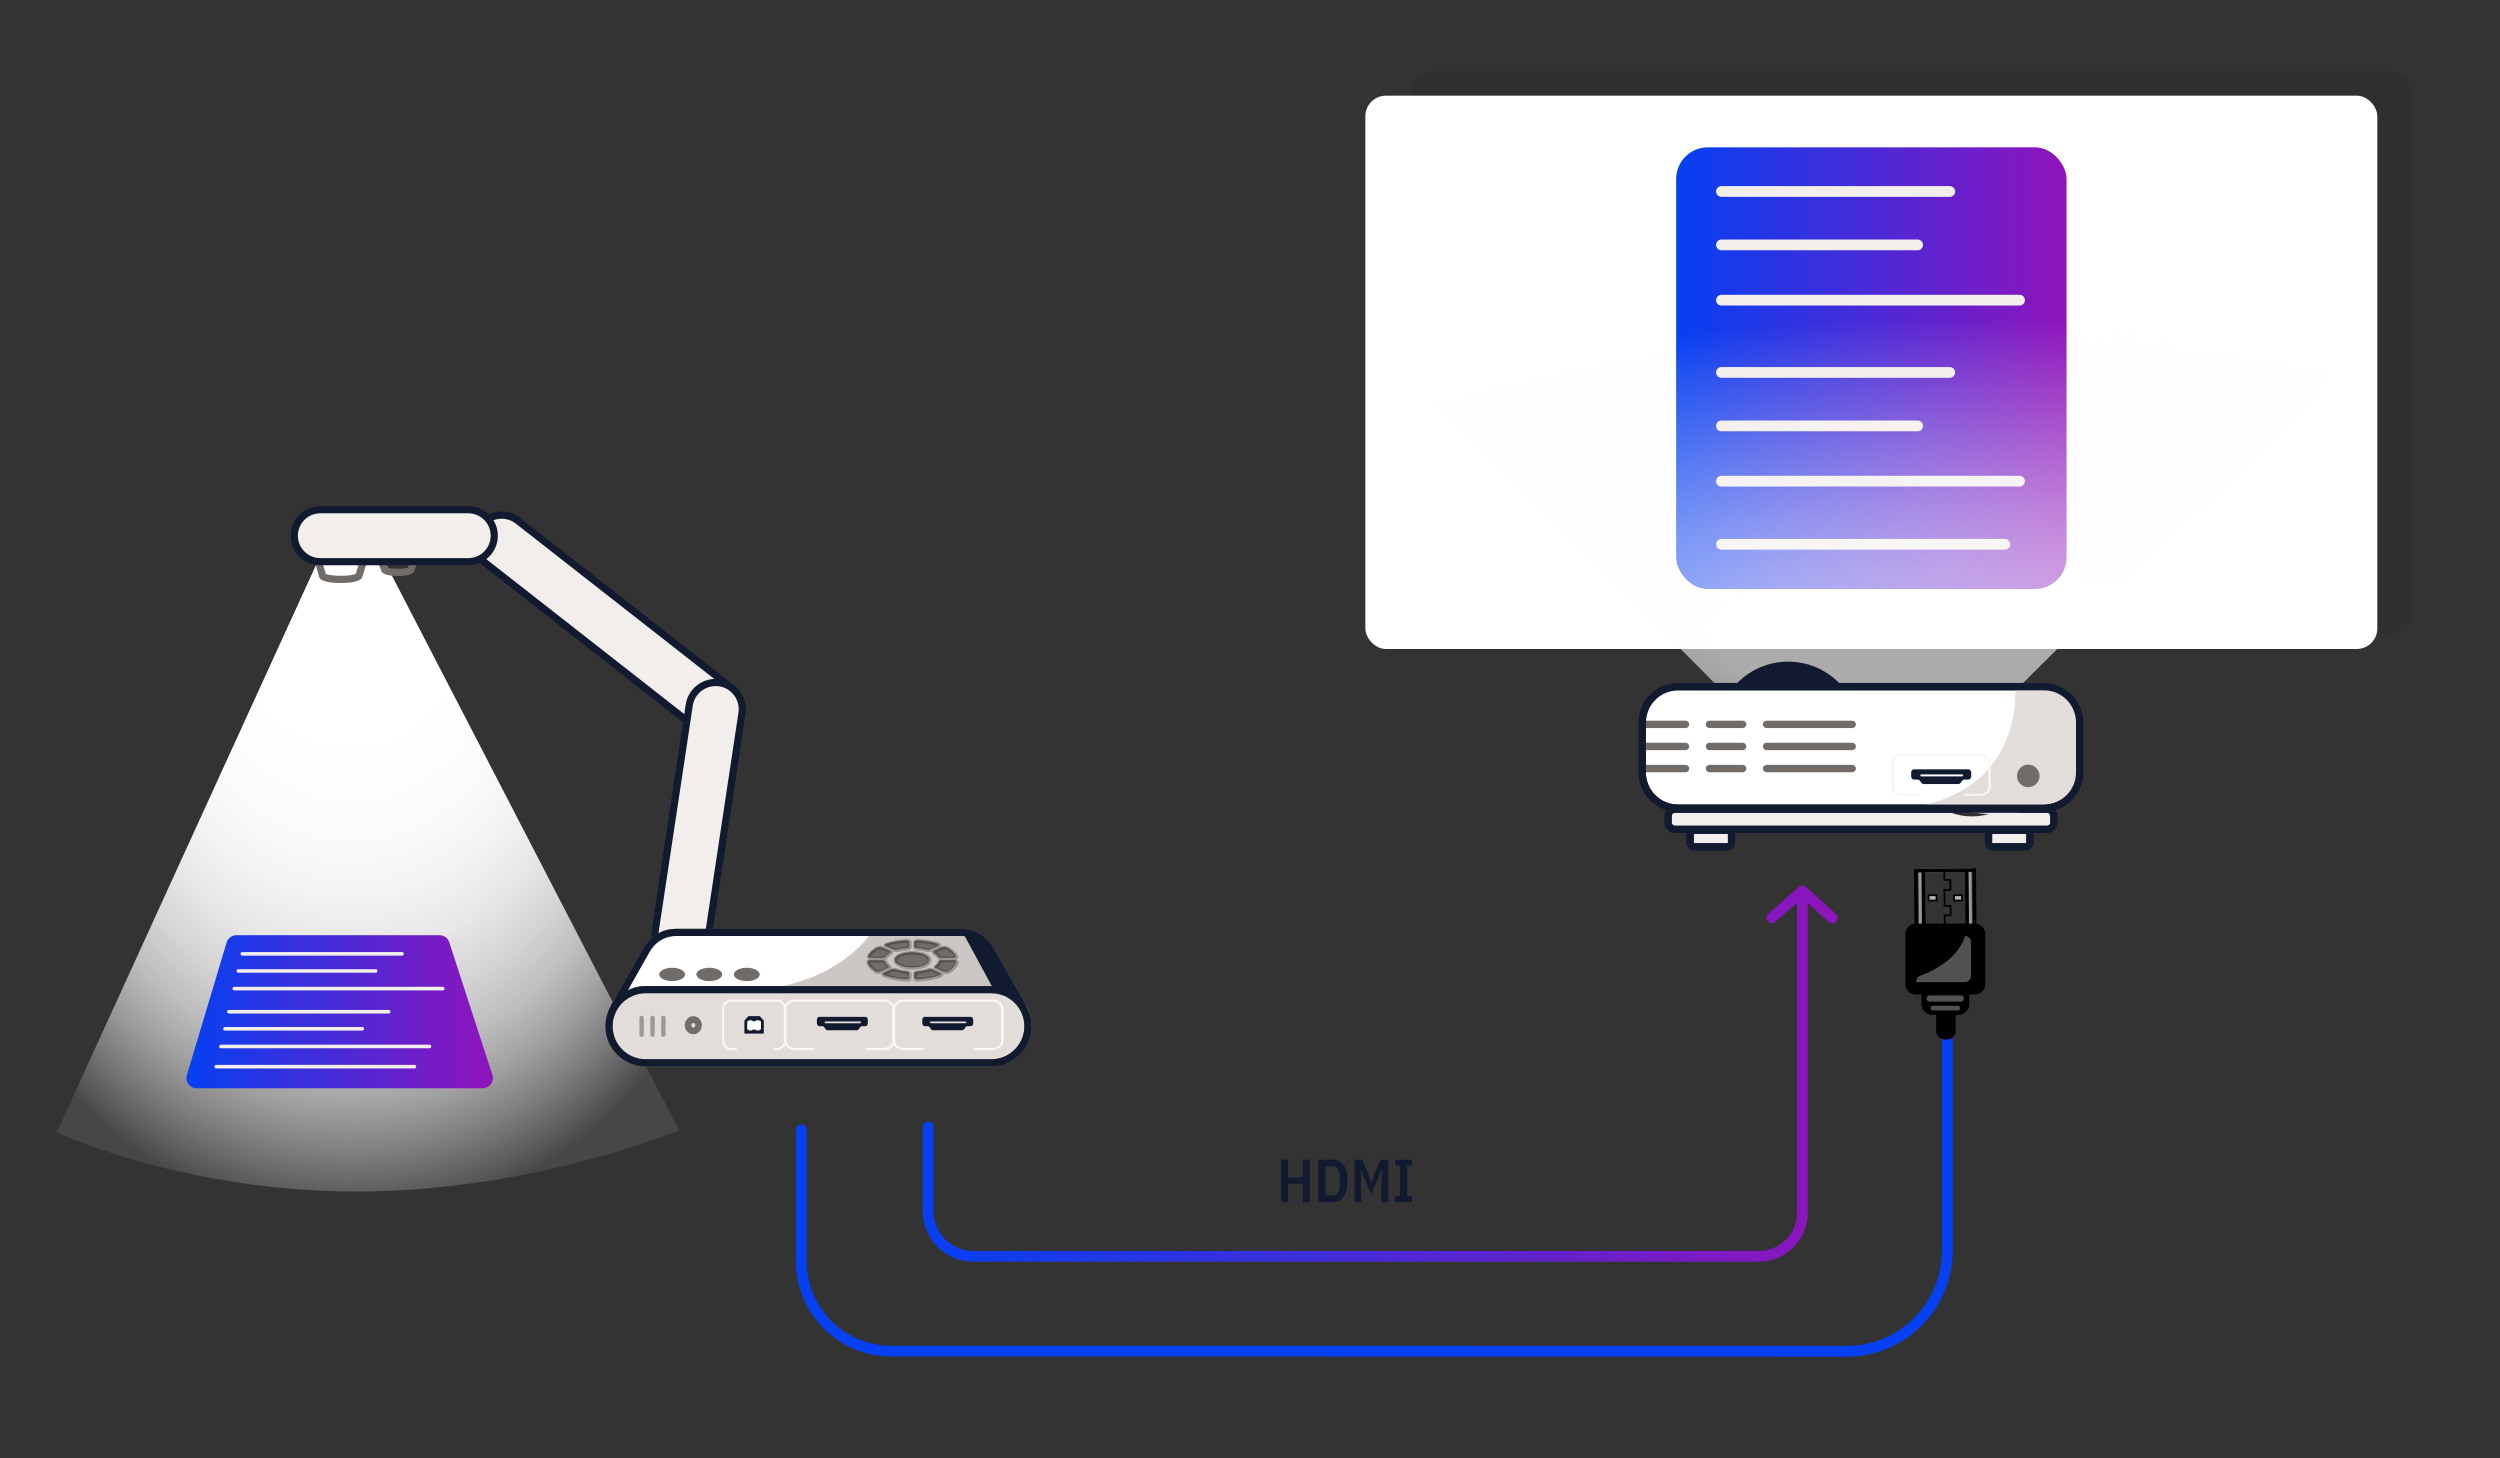 <?xml version="1.0" encoding="UTF-8"?>
<svg id="USB_verbindung_mit_Computer" data-name="USB verbindung mit Computer" xmlns="http://www.w3.org/2000/svg" xmlns:xlink="http://www.w3.org/1999/xlink" viewBox="0 0 697.4 406.81">
  <rect x="0" y="0" width="697.4" height="406.81" fill="#333333" stroke="none"/>
  <defs>
    <style>
      .cls-1 {
        fill: url(#Neues_Verlaufsfeld_2-2);
      }

      .cls-1, .cls-2, .cls-3, .cls-4, .cls-5, .cls-6, .cls-7, .cls-8, .cls-9, .cls-10, .cls-11, .cls-12, .cls-13, .cls-14, .cls-15, .cls-16, .cls-17, .cls-18 {
        stroke-width: 0px;
      }

      .cls-2 {
        fill: url(#Unbenannter_Verlauf_22-2);
        opacity: .59;
      }

      .cls-3 {
        opacity: .1;
      }

      .cls-3, .cls-12 {
        fill: #121a30;
      }

      .cls-4 {
        fill: url(#Neues_Verlaufsfeld_1);
      }

      .cls-5 {
        fill: url(#Neues_Verlaufsfeld_2);
      }

      .cls-19 {
        opacity: .25;
      }

      .cls-20 {
        opacity: .45;
      }

      .cls-6 {
        fill: url(#Unbenannter_Verlauf_22);
      }

      .cls-7 {
        fill: url(#Unbenannter_Verlauf_19);
      }

      .cls-9 {
        fill: #f2eeeb;
      }

      .cls-10 {
        fill: #f9f6f3;
      }

      .cls-11 {
        fill: #726c69;
      }

      .cls-13 {
        fill: #ccc7c4;
      }

      .cls-14 {
        fill: #e2ddd9;
      }

      .cls-15 {
        fill: #b3b3b3;
      }

      .cls-16 {
        fill: #999;
      }

      .cls-17 {
        fill: #fff;
      }

      .cls-18 {
        fill: #0540f2;
      }
    </style>
    <linearGradient id="Neues_Verlaufsfeld_2" data-name="Neues Verlaufsfeld 2" x1="467.58" y1="102.71" x2="576.49" y2="102.71" gradientUnits="userSpaceOnUse">
      <stop offset="0" stop-color="#0540f2"/>
      <stop offset="1" stop-color="#8f14bb"/>
    </linearGradient>
    <radialGradient id="Unbenannter_Verlauf_22" data-name="Unbenannter Verlauf 22" cx="-1410.78" cy="-12794.92" fx="-1410.78" fy="-12918.79" r="198.55" gradientTransform="translate(-759.35 -350.66) rotate(179.93) scale(.9 .04)" gradientUnits="userSpaceOnUse">
      <stop offset=".28" stop-color="#fff"/>
      <stop offset=".35" stop-color="#fefefe" stop-opacity=".94"/>
      <stop offset=".48" stop-color="#fdfdfd" stop-opacity=".79"/>
      <stop offset=".66" stop-color="#fafafa" stop-opacity=".54"/>
      <stop offset=".88" stop-color="#f7f7f7" stop-opacity=".2"/>
      <stop offset="1" stop-color="#f6f6f6" stop-opacity="0"/>
    </radialGradient>
    <radialGradient id="Unbenannter_Verlauf_22-2" data-name="Unbenannter Verlauf 22" cx="-1260.41" cy="-2247.18" fx="-1260.41" fy="-2361.02" r="182.48" gradientTransform="translate(-860.54 -595.3) rotate(179.25) scale(1.1 .34)" xlink:href="#Unbenannter_Verlauf_22"/>
    <linearGradient id="Neues_Verlaufsfeld_1" data-name="Neues Verlaufsfeld 1" x1="257.42" y1="299.5" x2="512.59" y2="299.5" gradientUnits="userSpaceOnUse">
      <stop offset="0" stop-color="#0540f2"/>
      <stop offset="1" stop-color="#8f14bb"/>
    </linearGradient>
    <radialGradient id="Unbenannter_Verlauf_19" data-name="Unbenannter Verlauf 19" cx="565.67" cy="503.6" fx="565.67" fy="394.65" r="174.65" gradientTransform="translate(-252.77 -106.94) scale(.62 .66)" gradientUnits="userSpaceOnUse">
      <stop offset=".28" stop-color="#fff"/>
      <stop offset=".41" stop-color="#fefefe" stop-opacity=".99"/>
      <stop offset=".51" stop-color="#fefefe" stop-opacity=".95"/>
      <stop offset=".6" stop-color="#fdfdfd" stop-opacity=".89"/>
      <stop offset=".68" stop-color="#fdfdfd" stop-opacity=".8"/>
      <stop offset=".76" stop-color="#fbfbfb" stop-opacity=".69"/>
      <stop offset=".83" stop-color="#fafafa" stop-opacity=".55"/>
      <stop offset=".9" stop-color="#f8f8f8" stop-opacity=".38"/>
      <stop offset=".97" stop-color="#f6f6f6" stop-opacity=".19"/>
      <stop offset="1" stop-color="#f6f6f6" stop-opacity=".1"/>
    </radialGradient>
    <linearGradient id="Neues_Verlaufsfeld_2-2" data-name="Neues Verlaufsfeld 2" x1="52" y1="282.23" x2="137.49" y2="282.23" xlink:href="#Neues_Verlaufsfeld_2"/>
  </defs>
  <g id="Leinwand">
    <g id="leinwand">
      <rect class="cls-3" x="393.52" y="19.96" width="279.28" height="156.95" rx="5.74" ry="5.74"/>
      <rect class="cls-17" x="380.88" y="26.69" width="282.3" height="154.35" rx="5.74" ry="5.74"/>
    </g>
    <g id="dokument">
      <rect class="cls-5" x="467.58" y="41.1" width="108.91" height="123.21" rx="8.82" ry="8.82"/>
      <g>
        <path class="cls-9" d="m543.9,54.91h-63.68c-.83,0-1.5-.67-1.5-1.5s.67-1.5,1.5-1.5h63.68c.83,0,1.5.67,1.5,1.5s-.67,1.5-1.5,1.5Z"/>
        <path class="cls-9" d="m534.95,69.82h-54.74c-.83,0-1.5-.67-1.5-1.5s.67-1.5,1.5-1.5h54.74c.83,0,1.5.67,1.5,1.5s-.67,1.5-1.5,1.5Z"/>
        <path class="cls-9" d="m563.37,85.24h-83.16c-.83,0-1.5-.67-1.5-1.5s.67-1.5,1.5-1.5h83.16c.83,0,1.5.67,1.5,1.5s-.67,1.5-1.5,1.5Z"/>
        <path class="cls-9" d="m543.9,105.39h-63.68c-.83,0-1.5-.67-1.5-1.5s.67-1.5,1.5-1.5h63.68c.83,0,1.5.67,1.5,1.5s-.67,1.5-1.5,1.5Z"/>
        <path class="cls-9" d="m534.95,120.31h-54.74c-.83,0-1.5-.67-1.5-1.5s.67-1.5,1.5-1.5h54.74c.83,0,1.5.67,1.5,1.5s-.67,1.5-1.5,1.5Z"/>
        <path class="cls-9" d="m563.37,135.73h-83.16c-.83,0-1.5-.67-1.5-1.5s.67-1.5,1.5-1.5h83.16c.83,0,1.5.67,1.5,1.5s-.67,1.5-1.5,1.5Z"/>
        <path class="cls-9" d="m559.25,153.34h-79.03c-.83,0-1.5-.67-1.5-1.5s.67-1.5,1.5-1.5h79.03c.83,0,1.5.67,1.5,1.5s-.67,1.5-1.5,1.5Z"/>
      </g>
    </g>
  </g>
  <g id="beamer">
    <g id="licht">
      <path id="licht-2" data-name="licht" class="cls-6" d="m529.29,190.62l-58.72.03-113.25-11.25s66.98-1.31,147.54-1.4c81.46-.1,137.58,1.02,137.58,1.02l-113.15,11.59Z"/>
      <path id="licht-3" data-name="licht" class="cls-2" d="m564,190.88l-85.51-.11-96.05-96.72s38.26-4.42,136.59-5.7c99.43-1.3,142.47,5.7,142.47,5.7l-97.5,96.83Z"/>
    </g>
    <g id="beamer-2" data-name="beamer">
      <circle class="cls-12" cx="498.83" cy="204.48" r="19.91"/>
      <g>
        <path class="cls-17" d="m567.05,210.8c0,5.58-2.71,10.53-6.88,13.63h10c4.93,0,8.95-4.01,8.95-8.95v-13.96c0-4.93-4.01-8.95-8.95-8.95h-102.08c-4.93,0-8.95,4.01-8.95,8.95v13.96c0,4.93,4.01,8.95,8.95,8.95h71.94"/>
        <path class="cls-14" d="m562.11,191.79s2.77,27.26-26.91,33.12l24.29,2.84,18.77-5.61,1.58-3.36.57-5.59-.26-12.37-.7-3.16-1.92-3.57s-3.3-2.54-3.47-2.41-11.94.13-11.94.13v-.02Z"/>
        <path class="cls-9" d="m565.14,232.64h-9.3s-.11.05-.11.11v2.36s.05.11.11.11h9.3s.11-.05.11-.11v-2.36s-.05-.11-.11-.11Z"/>
        <path class="cls-9" d="m481.91,232.64h-9.3s-.11.05-.11.11v2.36s.05.11.11.11h9.3s.11-.05.11-.11v-2.36s-.05-.11-.11-.11Z"/>
        <path class="cls-9" d="m544.31,226.73h-77.08c-.49,0-.89.4-.89.89v1.83c0,.49.4.89.89.89h103.82c.49,0,.89-.4.89-.89v-1.83c0-.49-.4-.89-.89-.89h-15.16c-1.81.66-3.76,1.02-5.79,1.02s-3.98-.36-5.79-1.02Z"/>
        <g>
          <path class="cls-11" d="m470.19,203.1h-11.81c-.57,0-1.03-.46-1.03-1.03s.46-1.03,1.03-1.03h11.81c.57,0,1.03.46,1.03,1.03s-.46,1.03-1.03,1.03Z"/>
          <path class="cls-11" d="m486.12,203.1h-9.25c-.57,0-1.03-.46-1.03-1.03s.46-1.03,1.03-1.03h9.25c.57,0,1.03.46,1.03,1.03s-.46,1.03-1.03,1.03Z"/>
          <path class="cls-11" d="m516.69,203.1h-23.89c-.57,0-1.03-.46-1.03-1.03s.46-1.03,1.03-1.03h23.89c.57,0,1.03.46,1.03,1.03s-.46,1.03-1.03,1.03Z"/>
          <path class="cls-11" d="m470.19,209.26h-11.81c-.57,0-1.03-.46-1.03-1.03s.46-1.03,1.03-1.03h11.81c.57,0,1.03.46,1.03,1.03s-.46,1.03-1.03,1.03Z"/>
          <path class="cls-11" d="m486.12,209.26h-9.25c-.57,0-1.03-.46-1.03-1.03s.46-1.03,1.03-1.03h9.25c.57,0,1.03.46,1.03,1.03s-.46,1.03-1.03,1.03Z"/>
          <path class="cls-11" d="m516.69,209.26h-23.89c-.57,0-1.03-.46-1.03-1.03s.46-1.03,1.03-1.03h23.89c.57,0,1.03.46,1.03,1.03s-.46,1.03-1.03,1.03Z"/>
          <path class="cls-11" d="m470.19,215.43h-11.81c-.57,0-1.03-.46-1.03-1.03s.46-1.03,1.03-1.03h11.81c.57,0,1.03.46,1.03,1.03s-.46,1.03-1.03,1.03Z"/>
          <path class="cls-11" d="m486.12,215.43h-9.25c-.57,0-1.03-.46-1.03-1.03s.46-1.03,1.03-1.03h9.25c.57,0,1.03.46,1.03,1.03s-.46,1.03-1.03,1.03Z"/>
          <path class="cls-11" d="m516.69,215.43h-23.89c-.57,0-1.03-.46-1.03-1.03s.46-1.03,1.03-1.03h23.89c.57,0,1.03.46,1.03,1.03s-.46,1.03-1.03,1.03Z"/>
        </g>
        <path class="cls-12" d="m570.17,190.52h-102.08c-6.06,0-11,4.93-11,11v13.96c0,4.91,3.24,9.08,7.7,10.49-.32.47-.5,1.03-.5,1.64v1.83c0,1.62,1.32,2.94,2.94,2.94h3.25c-.02.12-.04.24-.04.37v2.36c0,1.19.97,2.16,2.16,2.16h9.3c1.19,0,2.16-.97,2.16-2.16v-2.36c0-.13-.02-.25-.04-.37h69.68c-.02.12-.04.24-.04.37v2.36c0,1.19.97,2.16,2.16,2.16h9.3c1.19,0,2.16-.97,2.16-2.16v-2.36c0-.13-.02-.25-.04-.37h3.78c1.62,0,2.94-1.32,2.94-2.94v-1.83c0-.61-.19-1.17-.5-1.64,4.45-1.41,7.68-5.58,7.68-10.49v-13.96c0-6.06-4.93-11-11-11Zm-88.15,44.59c0,.06-.11.11-.11.11h-9.3c-.06,0-.11-.11-.11-.11v-2.36c0-.06.11-.11.11-.11h9.3c.06,0,.11.11.11.11v2.36Zm83.23,0c0,.06-.11.11-.11.11h-9.3c-.06,0-.11-.11-.11-.11v-2.36c0-.06.11-.11.11-.11h9.3c.06,0,.11.11.11.11v2.36Zm6.69-5.65c0,.49-.4.89-.89.89h-103.82c-.49,0-.89-.4-.89-.89v-1.83c0-.49.4-.89.89-.89h103.82c.49,0,.89.4.89.89v1.83Zm7.18-13.98c0,4.93-4.01,8.95-8.95,8.95h-102.08c-4.93,0-8.95-4.01-8.95-8.95v-13.96c0-4.93,4.01-8.95,8.95-8.95h102.08c4.93,0,8.95,4.01,8.95,8.95v13.96Z"/>
      </g>
      <circle class="cls-11" cx="565.81" cy="216.45" r="3.15"/>
      <path class="cls-12" d="m549.13,214.61h-15.23c-.43,0-.77.43-.77.97v.92c0,.53.34.97.77.97h1.08c.21,0,.4.1.54.29l.54.68c.14.18.34.29.54.29h9.72c.21,0,.4-.1.54-.29l.54-.68c.14-.18.34-.29.54-.29h1.18c.43,0,.77-.43.77-.97v-.92c0-.53-.34-.97-.77-.97Zm-1.51,1.74c0,.13-.1.23-.23.23h-11.45c-.13,0-.23-.11-.23-.23v-.1c0-.13.1-.23.23-.23h11.45c.13,0,.23.1.23.23v.1Z"/>
      <path class="cls-10" d="m552.48,210.24h-21.99c-1.56,0-2.82,1.01-2.82,2.24v7.27c0,1.24,1.27,2.24,2.82,2.24h4.94v-.51h-4.94c-1.2,0-2.18-.78-2.18-1.73v-7.27c0-.96.98-1.73,2.18-1.73h21.99c1.2,0,2.18.78,2.18,1.73v7.27c0,.96-.98,1.73-2.18,1.73h-4.55v.51h4.55c1.56,0,2.82-1.01,2.82-2.24v-7.27c0-1.24-1.27-2.24-2.82-2.24Z"/>
    </g>
  </g>
  <g id="hdmi">
    <path class="cls-18" d="m515.17,378.45l-266.59-.04c-14.65,0-26.56-11.92-26.56-26.56v-36.69c0-.83.67-1.5,1.5-1.5s1.5.67,1.5,1.5v36.69c0,12.99,10.57,23.56,23.56,23.56l266.59.04c14.64,0,26.55-11.91,26.55-26.55v-84.7c0-.83.67-1.5,1.5-1.5s1.5.67,1.5,1.5v84.7c0,16.29-13.26,29.55-29.55,29.55Z"/>
    <g id="HDMI-2">
      <path class="cls-16" d="m550.14,261.84l-14.81-1.35-.15-18.11,14.79-.12.16,19.58h0Zm-13.83-2.26l12.83,1.17-.15-17.5-12.82.11.13,16.23h0Z"/>
      <path class="cls-8" d="m551.35,257.69l-.13-15.45-17.3.15.13,15.29c-1.42.18-2.52,1.38-2.52,2.84v14.02c0,1.59,1.29,2.88,2.88,2.88h1.62c-.03.17-.05.34-.05.52v2.17c0,1.65,1.34,2.99,2.99,2.99h1.13v4.47c0,1.32,1.07,2.39,2.39,2.39h.67c1.32,0,2.39-1.07,2.39-2.39v-4.47h.81c1.65,0,2.99-1.34,2.99-2.99v-2.17c0-.18-.02-.35-.05-.52h1.62c1.59,0,2.88-1.29,2.88-2.88v-14.02c0-1.44-1.05-2.62-2.43-2.84Zm-14.34-14.34l11.15-.09.12,14.38h-11.15l-.12-14.29Zm13.35,14.29h-1.1l-.12-14.4c.15,0,1.1,0,1.1,0l.12,14.41Zm-14.34-14.28l.12,14.28h-1.1l-.12-14.27s.96,0,1.1,0Z"/>
      <polygon class="cls-8" points="542.26 258.64 542.22 255.09 543.9 255.09 543.89 252.94 542.21 252.95 542.16 248.01 543.84 248 543.82 245.68 542.15 245.7 542.12 242.82 542.62 242.81 542.64 245.2 544.31 245.19 544.34 248.48 542.67 248.5 542.7 252.45 544.37 252.44 544.4 255.57 542.72 255.59 542.75 258.63 542.26 258.64"/>
      <g>
        <rect class="cls-15" x="538" y="249.74" width="2.22" height="1.48"/>
        <path class="cls-8" d="m540.46,251.46h-2.72v-1.98h2.72v1.98Zm-2.22-.49h1.72v-.99h-1.72v.99Z"/>
      </g>
      <g>
        <rect class="cls-15" x="545.1" y="249.74" width="2.22" height="1.48"/>
        <path class="cls-8" d="m547.57,251.46h-2.72v-1.98h2.72v1.98Zm-2.22-.49h1.72v-.99h-1.72v.99Z"/>
      </g>
      <g class="cls-20">
        <rect class="cls-15" x="537.46" y="277.67" width="10.38" height="1.75" rx=".77" ry=".77"/>
        <rect class="cls-15" x="538.55" y="280.56" width="8.22" height="1.32" rx=".58" ry=".58"/>
        <path class="cls-15" d="m548.14,273.97h-13.65s.12-1.36.99-1.69c11.38-4.25,12.65-11.17,12.65-11.17.93,0,1.69.76,1.69,1.69v9.49c0,.93-.76,1.69-1.69,1.69h0Z"/>
      </g>
    </g>
  </g>
  <g id="pfeil_rechts" data-name="pfeil rechts">
    <path class="cls-4" d="m490.64,351.96h-219.17c-7.74,0-14.04-6.3-14.04-14.04v-23.56c0-.83.67-1.5,1.5-1.5s1.5.67,1.5,1.5v23.56c0,6.09,4.95,11.04,11.04,11.04h219.17c5.88,0,10.66-4.78,10.66-10.66v-86.46l-6.03,5.32c-.62.55-1.57.49-2.12-.13-.55-.62-.49-1.57.13-2.12l8.49-7.48c.57-.5,1.43-.5,2,0l8.33,7.48c.62.55.67,1.5.11,2.12s-1.5.67-2.12.11l-5.79-5.2v86.36c0,7.53-6.13,13.66-13.66,13.66Z"/>
  </g>
  <g id="Visualizer">
    <g>
      <path class="cls-7" d="m88.58,156.7h18.74l82.11,158.59s-40.78,17.1-89.83,17.1-83.77-16.51-83.77-16.51l72.74-159.18Z"/>
      <g>
        <rect class="cls-9" x="161.95" y="129.36" width="14.88" height="89.7" rx="7.44" ry="7.44" transform="translate(-72.2 200.25) rotate(-51.95)"/>
        <path class="cls-12" d="m198.84,205.71c-1.88,0-3.69-.62-5.19-1.8l-58.92-46.11c-1.78-1.39-2.9-3.39-3.18-5.63-.27-2.24.34-4.45,1.73-6.23,1.39-1.78,3.39-2.9,5.62-3.18,2.24-.28,4.45.34,6.23,1.73l58.92,46.11c1.78,1.39,2.9,3.39,3.18,5.63.27,2.24-.34,4.45-1.73,6.23-1.39,1.78-3.39,2.9-5.63,3.18-.35.04-.69.06-1.04.06Zm-58.89-61c-.26,0-.53.02-.79.05-1.71.21-3.23,1.07-4.29,2.42-2.19,2.8-1.69,6.86,1.1,9.04l58.92,46.11c1.36,1.06,3.05,1.53,4.75,1.32,1.71-.21,3.23-1.07,4.29-2.42s1.53-3.04,1.32-4.75-1.07-3.23-2.42-4.29l-58.92-46.11c-1.14-.9-2.53-1.37-3.96-1.37Z"/>
      </g>
      <g>
        <rect class="cls-9" x="187.44" y="190.02" width="14.88" height="78.56" rx="7.44" ry="7.44" transform="translate(36.4 -26.51) rotate(8.58)"/>
        <path class="cls-12" d="m190.13,269.22c-.42,0-.84-.03-1.27-.09-2.23-.34-4.2-1.52-5.53-3.34-1.34-1.82-1.89-4.04-1.55-6.27l9.5-62.96c.34-2.23,1.52-4.2,3.34-5.53,1.82-1.34,4.05-1.89,6.27-1.55,2.23.34,4.2,1.52,5.53,3.34,1.34,1.82,1.89,4.04,1.55,6.27l-9.5,62.96c-.63,4.18-4.24,7.18-8.34,7.18Zm9.48-77.84c-1.37,0-2.69.43-3.81,1.26-1.38,1.02-2.29,2.52-2.54,4.22l-9.5,62.96c-.26,1.7.16,3.4,1.19,4.79s2.52,2.29,4.22,2.54c1.7.26,3.4-.16,4.79-1.19,1.38-1.02,2.29-2.52,2.54-4.22l9.5-62.96c.53-3.51-1.9-6.8-5.41-7.33-.33-.05-.65-.07-.98-.07Z"/>
      </g>
      <g>
        <path class="cls-17" d="m171.31,280.93l8.95-15.78v-.02c.2-.34.4-.66.62-.97,1.74-2.46,4.5-4.05,7.61-4.05h79.66c3.19,0,6.01,1.67,7.74,4.24.16.23.3.47.44.71v.02s9.1,16,9.1,16l-114.13-.14Z"/>
        <path class="cls-11" d="m287.16,282.07l-117.56-.14,9.79-17.27c.21-.38.44-.74.68-1.08,2.01-2.84,5.09-4.47,8.43-4.47h79.66c3.39,0,6.59,1.75,8.57,4.68.17.25.33.51.48.78l9.95,17.51Zm-114.13-2.14l110.69.13-8.24-14.5c-.14-.24-.27-.46-.41-.66-1.61-2.38-4.19-3.8-6.91-3.8h-79.66c-2.69,0-5.16,1.32-6.8,3.63-.2.28-.38.57-.55.88l-8.12,14.32Z"/>
      </g>
      <g>
        <rect class="cls-14" x="169.89" y="276.07" width="116.87" height="20.42" rx="10.21" ry="10.21"/>
        <path class="cls-11" d="m276.55,297.49h-96.45c-6.18,0-11.21-5.03-11.21-11.21s5.03-11.21,11.21-11.21h96.45c6.18,0,11.21,5.03,11.21,11.21s-5.03,11.21-11.21,11.21Zm-96.45-20.42c-5.08,0-9.21,4.13-9.21,9.21s4.13,9.21,9.21,9.21h96.45c5.08,0,9.21-4.13,9.21-9.21s-4.13-9.21-9.21-9.21h-96.45Z"/>
      </g>
      <path class="cls-13" d="m213.73,275.93h63.63s-8.33-15.84-8.33-15.84l-25.94.03s-7.83,12.85-29.37,15.81Z"/>
      <path class="cls-12" d="m284.57,281.56l-9.09-16c-.14-.24-.27-.46-.41-.66-1.61-2.38-4.19-3.8-6.91-3.8h-79.66c-2.69,0-5.16,1.32-6.8,3.63-.2.28-.38.57-.55.88l-8.96,15.81-1.74-.99,8.95-15.78c.21-.38.44-.74.68-1.08,2.01-2.84,5.09-4.47,8.43-4.47h79.66c3.39,0,6.59,1.75,8.57,4.68.17.25.33.51.48.78l9.1,16.01-1.74.99Z"/>
      <path class="cls-12" d="m269.26,260.24s4.16.52,6.13,3.6c1.97,3.08,8.55,14.82,8.55,14.82,0,0-3.35-2.88-6.72-2.58l-8.64-15.95.68.12Z"/>
      <path class="cls-12" d="m241.44,283.66h-12.91c-.36,0-.65.39-.65.88v.84c0,.49.29.88.65.88h.91c.17,0,.34.09.46.26l.46.62c.12.17.29.26.46.26h8.24c.17,0,.34-.09.46-.26l.46-.62c.12-.17.29-.26.46-.26h1c.36,0,.65-.39.65-.88v-.84c0-.49-.29-.88-.65-.88Zm-1.28,1.58c0,.12-.09.21-.2.21h-9.7c-.11,0-.2-.1-.2-.21v-.09c0-.12.09-.21.2-.21h9.7c.11,0,.2.1.2.21v.09Z"/>
      <path class="cls-12" d="m270.84,283.66h-12.91c-.36,0-.65.39-.65.88v.84c0,.49.29.88.65.88h.91c.17,0,.34.09.46.26l.46.62c.12.17.29.26.46.26h8.24c.17,0,.34-.09.46-.26l.46-.62c.12-.17.29-.26.46-.26h1c.36,0,.65-.39.65-.88v-.84c0-.49-.29-.88-.65-.88Zm-1.28,1.58c0,.12-.09.21-.2.21h-9.7c-.11,0-.2-.1-.2-.21v-.09c0-.12.09-.21.2-.21h9.7c.11,0,.2.1.2.21v.09Z"/>
      <path class="cls-12" d="m276.55,297.49h-96.45c-6.18,0-11.21-5.03-11.21-11.21s5.03-11.21,11.21-11.21h96.45c6.18,0,11.21,5.03,11.21,11.21s-5.03,11.21-11.21,11.21Zm-96.45-20.42c-5.08,0-9.21,4.13-9.21,9.21s4.13,9.21,9.21,9.21h96.45c5.08,0,9.21-4.13,9.21-9.21s-4.13-9.21-9.21-9.21h-96.45Z"/>
      <rect class="cls-16" x="178.38" y="283.32" width="1.23" height="5.93" rx=".62" ry=".62"/>
      <rect class="cls-16" x="181.41" y="283.32" width="1.23" height="5.93" rx=".62" ry=".62"/>
      <rect class="cls-16" x="184.45" y="283.32" width="1.23" height="5.93" rx=".62" ry=".62"/>
      <path class="cls-10" d="m246.51,278.84h-24.67c-1.75,0-3.17,1.21-3.17,2.69v8.73c0,1.49,1.43,2.69,3.17,2.69h5.54v-.62h-5.54c-1.35,0-2.44-.93-2.44-2.08v-8.73c0-1.15,1.09-2.08,2.44-2.08h24.67c1.35,0,2.44.93,2.44,2.08v8.73c0,1.15-1.09,2.08-2.44,2.08h-5.11v.62h5.11c1.75,0,3.17-1.21,3.17-2.69v-8.73c0-1.49-1.43-2.69-3.17-2.69Z"/>
      <path class="cls-10" d="m276.81,278.84h-24.67c-1.75,0-3.17,1.21-3.17,2.69v8.73c0,1.49,1.43,2.69,3.17,2.69h5.54v-.62h-5.54c-1.35,0-2.44-.93-2.44-2.08v-8.73c0-1.15,1.09-2.08,2.44-2.08h24.67c1.35,0,2.44.93,2.44,2.08v8.73c0,1.15-1.09,2.08-2.44,2.08h-5.11v.62h5.11c1.75,0,3.17-1.21,3.17-2.69v-8.73c0-1.49-1.43-2.69-3.17-2.69Z"/>
      <path class="cls-10" d="m216.82,278.84h-12.92c-1.34,0-2.43,1.17-2.43,2.6v8.92c0,1.43,1.09,2.6,2.43,2.6h1.64v-.62h-1.64c-1.02,0-1.85-.89-1.85-1.98v-8.92c0-1.09.83-1.98,1.85-1.98h12.92c1.02,0,1.85.89,1.85,1.98v8.92c0,1.09-.83,1.98-1.85,1.98h-.96v.62h.96c1.34,0,2.43-1.17,2.43-2.6v-8.92c0-1.43-1.09-2.6-2.43-2.6Z"/>
      <g>
        <path class="cls-11" d="m193.41,288.52c-1.32,0-2.38-1.13-2.38-2.52s1.07-2.52,2.38-2.52,2.38,1.13,2.38,2.52-1.07,2.52-2.38,2.52Zm0-4.03c-.76,0-1.38.68-1.38,1.52s.62,1.52,1.38,1.52,1.38-.68,1.38-1.52-.62-1.52-1.38-1.52Z"/>
        <path class="cls-11" d="m193.41,287.65c-.86,0-1.57-.74-1.57-1.64s.7-1.64,1.57-1.64,1.56.74,1.56,1.64-.7,1.64-1.56,1.64Zm0-2.28c-.31,0-.57.29-.57.64s.25.64.57.64.56-.29.56-.64-.25-.64-.56-.64Z"/>
      </g>
      <g>
        <g>
          <g>
            <path class="cls-11" d="m253.6,264.07v-1.33c0-.25-.5-.44-1.05-.41-1.97.13-3.78.46-5.33.94-.47.15-.52.44-.11.62l2.16.95c.31.13.78.16,1.15.06.74-.2,1.57-.35,2.45-.43.43-.04.75-.2.75-.4Z"/>
            <path class="cls-11" d="m245.93,267.83h-3.01c-.55,0-.98.21-.93.45.21.96.98,1.84,2.16,2.59.33.21,1.01.23,1.41.05l2.16-.95c.3-.13.35-.34.13-.5-.52-.38-.87-.81-1.01-1.27-.06-.2-.45-.36-.92-.36Z"/>
            <path class="cls-11" d="m248.15,265.25l-2.13-.94c-.39-.17-1.03-.16-1.38.03-1.23.68-2.1,1.49-2.49,2.38-.11.25.34.48.92.48h3.07c.42,0,.79-.12.89-.3.24-.41.66-.78,1.2-1.11.27-.16.24-.39-.09-.53Z"/>
            <path class="cls-11" d="m262.63,267.2h3.07c.58,0,1.02-.23.92-.48-.39-.9-1.28-1.73-2.55-2.41-.34-.19-.99-.2-1.37-.03l-2.13.94c-.33.14-.36.37-.08.53.57.34,1,.72,1.25,1.14.11.18.47.3.89.3Z"/>
            <path class="cls-11" d="m259.43,264.82l2.16-.95c.4-.18.36-.48-.11-.62-1.57-.48-3.41-.81-5.4-.93-.55-.03-1.04.16-1.04.41v1.33c0,.2.32.36.76.4.9.07,1.74.22,2.49.42.37.1.83.07,1.14-.06Z"/>
            <path class="cls-11" d="m248.63,270.46l-2.13.94c-.39.17-.36.45.06.6,1.69.6,3.73,1.01,5.98,1.15.56.04,1.06-.16,1.06-.41v-1.33c0-.19-.31-.36-.74-.4-1.11-.1-2.13-.31-3.01-.6-.37-.12-.89-.11-1.22.03Z"/>
            <path class="cls-11" d="m261.92,268.19c-.14.47-.51.92-1.06,1.31-.23.16-.18.37.13.5l2.16.95c.4.18,1.08.16,1.41-.05,1.22-.76,2.01-1.65,2.22-2.62.05-.24-.38-.45-.93-.45h-3.01c-.47,0-.86.15-.92.36Z"/>
            <path class="cls-11" d="m255.04,271.43v1.33c0,.25.49.44,1.05.41,2.26-.14,4.33-.54,6.04-1.14.43-.15.46-.44.07-.61l-2.13-.94c-.33-.14-.84-.16-1.21-.04-.89.29-1.93.49-3.06.58-.44.04-.76.2-.76.4Z"/>
          </g>
          <ellipse class="cls-11" cx="254.38" cy="267.74" rx="4.79" ry="2.11"/>
        </g>
        <g class="cls-19">
          <g>
            <path class="cls-8" d="m250.11,265.61c-.31,0-.62-.05-.86-.16l-2.15-.95c-.54-.24-.58-.63-.57-.79,0-.17.1-.57.74-.77,1.62-.5,3.5-.83,5.45-.96.55-.04,1.06.11,1.34.37.16.15.25.34.25.54v1.33c0,.48-.47.83-1.2.9-.84.08-1.63.22-2.36.41-.2.05-.41.08-.63.08Zm-2.15-1.83l1.7.75c.2.09.56.1.82.03.78-.21,1.63-.36,2.53-.45.13-.01.23-.04.29-.06v-1.01c-.1-.04-.27-.08-.52-.06-1.71.11-3.37.39-4.82.8Z"/>
            <path class="cls-8" d="m245.11,271.68c-.38,0-.77-.08-1.02-.25-1.33-.84-2.15-1.84-2.38-2.9-.05-.21,0-.42.15-.59.23-.29.71-.46,1.27-.46h3.01c.72,0,1.26.28,1.4.71.1.34.39.69.83,1.02.24.18.37.43.34.69-.02.17-.11.47-.56.67l-2.16.95c-.25.11-.55.16-.86.16Zm-2.37-3.15c.24.72.88,1.43,1.88,2.06.17.11.67.13.94.01l1.9-.83c-.43-.37-.72-.78-.87-1.21-.07-.03-.23-.08-.47-.08h-3.01c-.16,0-.29.02-.38.05Z"/>
            <path class="cls-8" d="m246.33,267.85h-3.07c-.61,0-1.1-.19-1.32-.52-.13-.2-.15-.44-.06-.66.42-.97,1.35-1.87,2.7-2.62.47-.26,1.29-.28,1.82-.05l2.13.94c.47.21.55.53.57.7,0,.13-.02.47-.42.72-.48.29-.84.62-1.03.94-.3.51-1.09.55-1.32.55Zm-3.4-1.04c.08.02.2.04.33.04h3.07c.28,0,.46-.07.5-.1.2-.35.55-.7,1-1.03l-1.83-.8c-.27-.12-.75-.09-.93,0-1.03.57-1.76,1.21-2.14,1.88Zm5.22-.98s.03.04.04.04l.16-.48-.19.44Z"/>
            <path class="cls-8" d="m265.89,267.85h-3.07c-.23,0-1.02-.04-1.32-.55-.2-.34-.57-.67-1.08-.97-.42-.24-.44-.58-.43-.72,0-.17.1-.5.57-.7l2.13-.94c.54-.24,1.33-.21,1.81.05,1.39.75,2.35,1.67,2.77,2.65.09.22.07.46-.06.66-.21.33-.71.52-1.31.52Zm-3.53-1.06s.2.06.46.06h3.07c.13,0,.24-.02.33-.04-.39-.68-1.14-1.34-2.2-1.92-.19-.1-.67-.13-.93,0l-1.82.8c.49.34.85.71,1.09,1.1,0,0,0,0,0,0Z"/>
            <path class="cls-8" d="m258.97,265.59c-.21,0-.42-.03-.62-.08-.74-.2-1.55-.33-2.4-.4-.74-.06-1.22-.41-1.22-.9v-1.33c0-.2.09-.39.25-.54.28-.26.78-.4,1.33-.37,1.97.12,3.87.45,5.52.95.64.2.73.6.74.77.02.33-.19.62-.57.79l-2.16.95c-.24.11-.54.16-.85.16Zm-3.24-1.54c.06.02.16.05.31.06.91.08,1.78.22,2.58.43.29.08.63.04.81-.03l1.71-.75c-1.48-.41-3.16-.68-4.89-.79-.24-.01-.42.03-.51.06v1.01Zm5.9-.13h0Z"/>
            <path class="cls-8" d="m252.87,273.81c-.06,0-.11,0-.17,0-2.23-.15-4.35-.55-6.11-1.18-.59-.21-.66-.6-.67-.76,0-.15.04-.54.57-.77l2.13-.94c.43-.19,1.08-.21,1.58-.05.87.29,1.84.48,2.9.57.73.07,1.2.42,1.2.9v1.33c0,.2-.09.39-.25.54-.25.23-.69.37-1.17.37Zm-5.54-2c1.64.54,3.49.87,5.43,1,.24.01.43-.03.53-.06v-1.01c-.06-.02-.16-.05-.29-.06-1.13-.1-2.18-.31-3.12-.62-.26-.08-.65-.08-.86.02l-1.69.74Z"/>
            <path class="cls-8" d="m264,271.72c-.3,0-.61-.05-.86-.16l-2.16-.95c-.45-.2-.55-.51-.57-.68-.03-.26.1-.52.35-.69.46-.33.76-.69.87-1.04h0c.13-.43.68-.71,1.4-.71h3.01c.56,0,1.04.17,1.27.46.14.17.19.39.15.59-.24,1.08-1.08,2.09-2.44,2.94-.26.16-.63.25-1.01.25Zm-2.34-1.91l1.88.83c.27.12.77.09.94-.01,1.03-.64,1.69-1.36,1.94-2.1-.09-.03-.22-.05-.38-.05h-3.01c-.23,0-.39.05-.46.08-.15.45-.46.86-.91,1.25Zm.93-1.33h0s0,0,0,0Z"/>
            <path class="cls-8" d="m256.16,273.82c-.49,0-.93-.14-1.18-.37-.16-.15-.24-.34-.24-.54v-1.33c0-.48.48-.84,1.22-.9,1.08-.09,2.07-.28,2.95-.56.49-.16,1.12-.14,1.56.06l2.13.94c.53.23.58.62.57.78,0,.16-.08.55-.68.76-1.79.63-3.92,1.03-6.17,1.16-.05,0-.1,0-.16,0Zm-.42-1.07c.1.04.28.08.52.06,1.99-.12,3.88-.46,5.5-.97l-1.7-.75c-.21-.09-.59-.1-.85-.02-.95.31-2.02.51-3.17.6-.14.01-.24.04-.3.06v1.01Z"/>
          </g>
          <path class="cls-8" d="m254.58,270.5c-3.02,0-5.29-1.12-5.29-2.61s2.27-2.61,5.29-2.61,5.29,1.12,5.29,2.61-2.27,2.61-5.29,2.61Zm0-4.21c-2.66,0-4.29.94-4.29,1.61s1.63,1.61,4.29,1.61,4.29-.94,4.29-1.61-1.63-1.61-4.29-1.61Z"/>
        </g>
      </g>
      <ellipse class="cls-11" cx="187.5" cy="271.83" rx="3.61" ry="1.86"/>
      <ellipse class="cls-11" cx="197.87" cy="271.83" rx="3.61" ry="1.86"/>
      <ellipse class="cls-11" cx="208.33" cy="271.83" rx="3.61" ry="1.86"/>
      <path class="cls-11" d="m95.05,162.64c-2.68,0-5.86-.34-6.09-1.91l-1.05-3.77,1.93-.54,1.03,3.69c.48.21,1.96.52,4.18.52s3.71-.31,4.19-.53l1.21-3.89,1.91.6-1.23,3.93c-.25,1.55-3.41,1.89-6.08,1.89Z"/>
      <path class="cls-11" d="m110.98,160.67c-2.86,0-4.42-.51-4.64-1.52l-.83-2.09,1.86-.74.81,2.03c.37.13,1.32.32,2.81.32s2.43-.19,2.8-.32l.73-2.01,1.88.69-.76,2.09c-.2,1.03-1.77,1.55-4.65,1.55Z"/>
      <g>
        <rect class="cls-9" x="82.1" y="142.19" width="55.78" height="14.5" rx="7.25" ry="7.25"/>
        <path class="cls-12" d="m130.63,157.69h-41.28c-4.55,0-8.25-3.7-8.25-8.25s3.7-8.25,8.25-8.25h41.28c4.55,0,8.25,3.7,8.25,8.25s-3.7,8.25-8.25,8.25Zm-41.28-14.5c-3.45,0-6.25,2.8-6.25,6.25s2.8,6.25,6.25,6.25h41.28c3.45,0,6.25-2.8,6.25-6.25s-2.8-6.25-6.25-6.25h-41.28Z"/>
      </g>
      <g>
        <polygon class="cls-12" points="211.95 283.46 208.78 283.46 207.66 284.7 207.66 288.34 213.06 288.34 213.06 284.7 211.95 283.46"/>
        <polygon class="cls-17" points="212.29 284.87 211.9 284.87 211.9 284.62 210.86 284.62 210.86 284.87 209.86 284.87 209.86 284.62 208.82 284.62 208.82 284.87 208.44 284.87 208.44 287.22 208.82 287.22 208.82 287.45 209.86 287.45 209.86 287.22 210.86 287.22 210.86 287.45 211.9 287.45 211.9 287.22 212.29 287.22 212.29 284.87"/>
      </g>
    </g>
    <g>
      <path class="cls-1" d="m134.64,303.58H54.85c-1.91,0-3.27-1.84-2.73-3.66l11.1-37.01c.36-1.2,1.47-2.03,2.73-2.03h56.66c1.23,0,2.33.79,2.71,1.97l12.03,37.01c.6,1.84-.77,3.73-2.71,3.73Z"/>
      <g>
        <path class="cls-9" d="m112.15,266.59h-44.56c-.28,0-.5-.22-.5-.5s.22-.5.5-.5h44.56c.28,0,.5.22.5.5s-.22.5-.5.5Z"/>
        <path class="cls-9" d="m104.78,271.36h-38.3c-.28,0-.5-.22-.5-.5s.22-.5.5-.5h38.3c.28,0,.5.22.5.5s-.22.5-.5.5Z"/>
        <path class="cls-9" d="m123.53,276.28h-58.19c-.28,0-.5-.22-.5-.5s.22-.5.5-.5h58.19c.28,0,.5.22.5.5s-.22.5-.5.5Z"/>
        <path class="cls-9" d="m108.42,282.73h-44.56c-.28,0-.5-.22-.5-.5s.22-.5.5-.5h44.56c.28,0,.5.22.5.5s-.22.5-.5.5Z"/>
        <path class="cls-9" d="m101.06,287.49h-38.3c-.28,0-.5-.22-.5-.5s.22-.5.5-.5h38.3c.28,0,.5.22.5.5s-.22.5-.5.5Z"/>
        <path class="cls-9" d="m119.81,292.42h-58.19c-.28,0-.5-.22-.5-.5s.22-.5.5-.5h58.19c.28,0,.5.22.5.5s-.22.5-.5.5Z"/>
        <path class="cls-9" d="m115.62,298.05h-55.3c-.28,0-.5-.22-.5-.5s.22-.5.5-.5h55.3c.28,0,.5.22.5.5s-.22.5-.5.5Z"/>
      </g>
    </g>
  </g>
  <g>
    <path class="cls-12" d="m363.43,330.25h-4.09v5.12h-2v-11.87h2v4.95h4.09v-4.95h2v11.87h-2v-5.12Z"/>
    <path class="cls-12" d="m367.77,323.5h3.82c2.68,0,4.28,1.72,4.28,5.93s-1.6,5.93-4.28,5.93h-3.82v-11.87Zm3.82,10.01c1.36,0,2.15-.9,2.15-2.69v-2.79c0-1.79-.79-2.69-2.15-2.69h-1.81v8.16h1.81Z"/>
    <path class="cls-12" d="m385.38,328.6l.13-2.01h-.22l-.74,1.94-2.02,4.57-2-4.57-.74-1.92h-.22l.13,1.99v6.77h-1.89v-11.87h2.2l1.67,3.86.82,2.43h.14l.82-2.43,1.64-3.86h2.2v11.87h-1.89v-6.77Z"/>
    <path class="cls-12" d="m389.21,335.36v-1.68h1.33v-8.5h-1.33v-1.68h4.67v1.68h-1.33v8.5h1.33v1.68h-4.67Z"/>
  </g>
</svg>